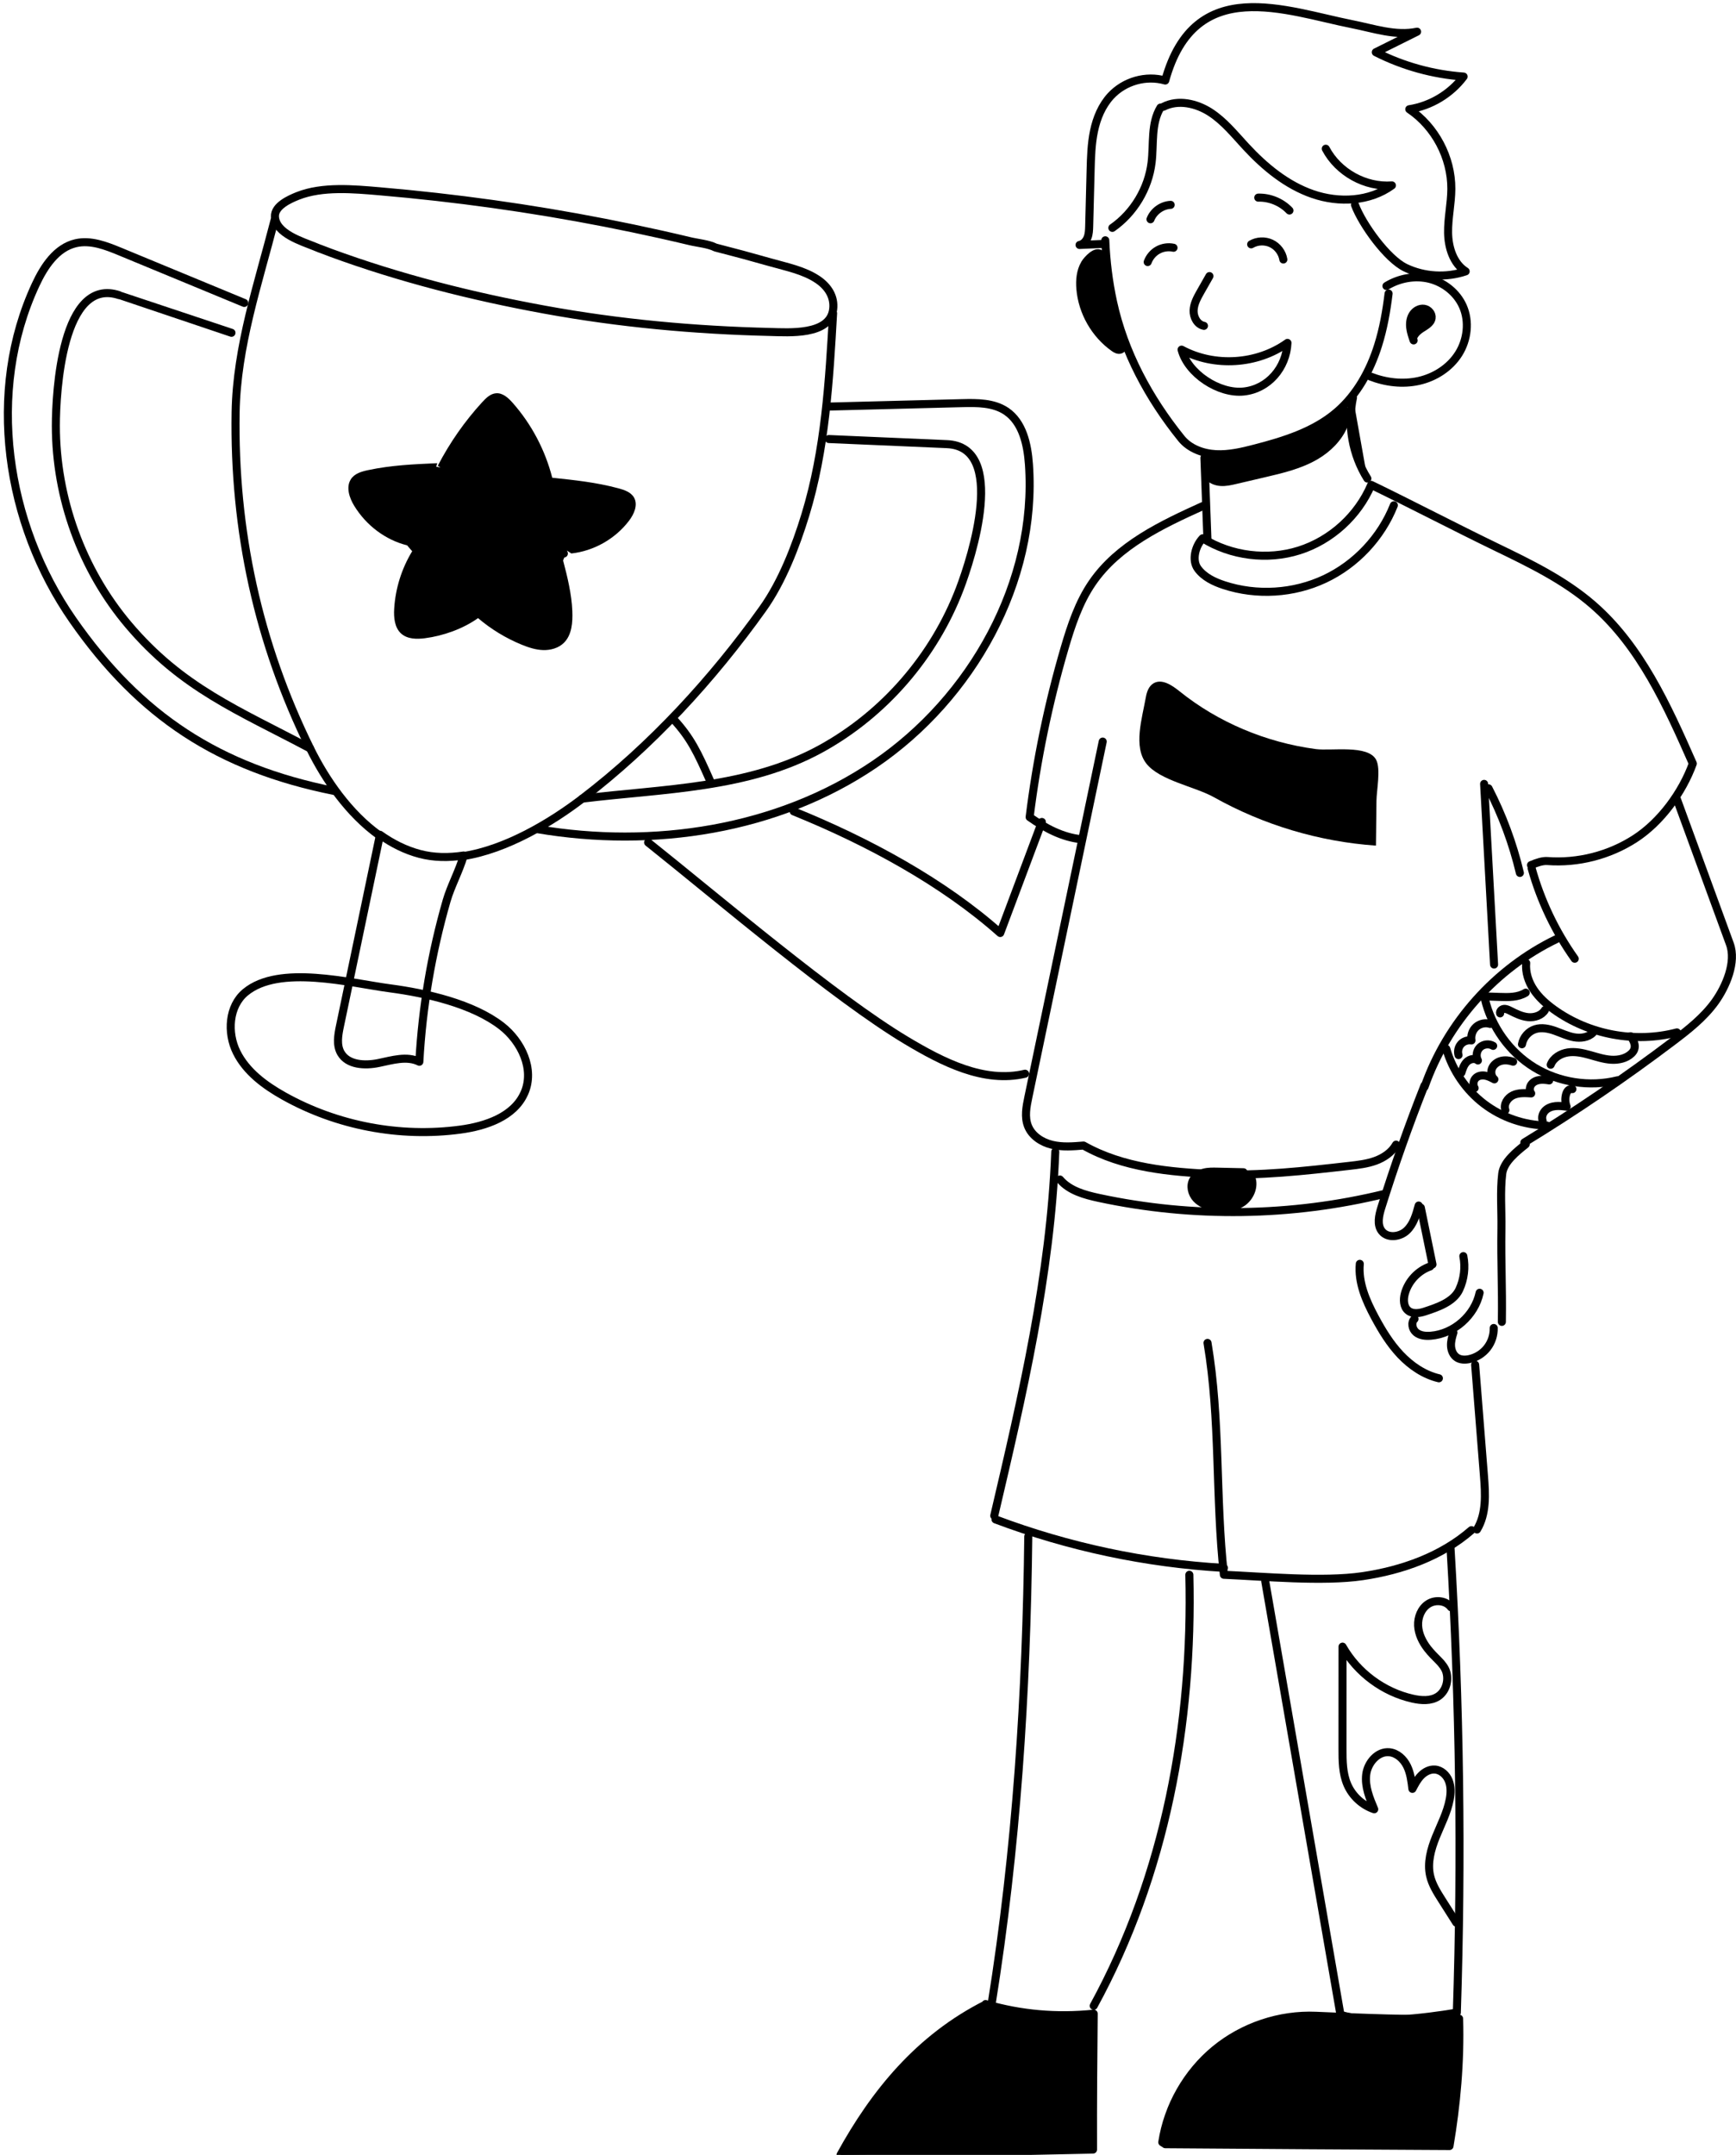 <svg xmlns="http://www.w3.org/2000/svg" fill="none" viewBox="0 0 432 536" height="536" width="432">
<path stroke-linejoin="round" stroke-linecap="round" stroke-width="2" stroke="black" fill="black" d="M351.775 84.666C351.41 83.613 351.044 82.549 350.924 81.445C350.804 80.337 350.954 79.168 351.555 78.229C352.155 77.291 353.272 76.644 354.373 76.799C355.474 76.95 356.425 78.034 356.255 79.132C356.049 80.442 354.618 81.099 353.522 81.837C352.326 82.64 351.315 83.909 351.78 84.672L351.775 84.666Z"></path>
<path stroke-linejoin="round" stroke-linecap="round" stroke-width="2" stroke="black" d="M345.012 71.14C348.18 69.198 352.114 68.476 355.723 69.359C359.332 70.247 362.54 72.791 364.046 76.193C365.708 79.951 365.178 84.516 362.985 87.993C360.793 91.47 357.074 93.853 353.07 94.751C349.066 95.65 344.817 95.133 340.993 93.638"></path>
<path stroke-linejoin="round" stroke-linecap="round" stroke-width="2" stroke="black" d="M345.548 73.017C345.013 77.407 344.247 81.757 342.916 85.967C340.944 92.228 337.65 98.214 332.67 102.484C326.959 107.385 319.517 109.678 312.234 111.56C309.076 112.378 305.852 113.14 302.599 112.975C299.346 112.809 296.002 111.59 293.955 109.046C285.922 99.087 279.716 87.637 276.988 75.124C275.887 70.072 275.261 64.934 275.046 59.772"></path>
<path stroke-linejoin="round" stroke-linecap="round" stroke-width="2" stroke="black" d="M320.878 52.365C318.886 50.273 315.993 49.079 313.11 49.159"></path>
<path stroke-linejoin="round" stroke-linecap="round" stroke-width="2" stroke="black" d="M291.32 50.954C289.148 51.054 287.096 52.514 286.295 54.541"></path>
<path stroke-linejoin="round" stroke-linecap="round" stroke-width="2" stroke="black" d="M300.974 68.673C300.243 69.957 299.513 71.242 298.782 72.526C297.951 73.991 297.095 75.526 297.025 77.207C296.955 78.893 297.951 80.749 299.603 81.05"></path>
<path stroke-linejoin="round" stroke-linecap="round" stroke-width="2" stroke="black" fill="black" d="M269.958 65.607C268.862 67.453 268.672 69.711 268.852 71.853C269.342 77.643 272.496 83.157 277.236 86.504C277.691 86.825 278.252 87.146 278.782 86.97C279.248 86.82 279.528 86.323 279.578 85.836C279.628 85.35 279.488 84.868 279.353 84.396C277.891 79.364 276.43 74.332 274.973 69.299C274.638 68.135 274.398 67.001 274.348 65.792C274.318 65.12 274.478 63.946 274.012 63.379C272.881 61.989 270.519 64.643 269.953 65.602L269.958 65.607Z"></path>
<path fill="black" d="M336.685 98.902C335.243 105.736 336.555 113.116 340.269 119.032L336.685 98.902Z"></path>
<path stroke-linejoin="round" stroke-linecap="round" stroke-width="2" stroke="black" d="M336.685 98.902C335.243 105.736 336.555 113.116 340.269 119.032"></path>
<path fill="black" d="M299.715 113.888C299.965 120.581 300.21 127.279 300.461 133.972L299.715 113.888Z"></path>
<path stroke-linejoin="round" stroke-linecap="round" stroke-width="2" stroke="black" d="M299.715 113.888C299.965 120.581 300.21 127.279 300.461 133.972"></path>
<path stroke-linejoin="round" stroke-linecap="round" stroke-width="2" stroke="black" fill="black" d="M327.415 113.346C323.536 115.629 319.076 116.682 314.692 117.706C312.269 118.273 309.842 118.84 307.419 119.407C306.213 119.688 304.987 119.974 303.75 119.883C302.514 119.793 301.248 119.276 300.552 118.253C299.636 116.908 300.027 114.851 301.368 113.938C302.559 113.125 304.121 113.241 305.557 113.306C312.019 113.607 318.536 112.257 324.397 109.518C327.325 108.148 330.093 106.427 332.61 104.39C333.046 104.034 334.958 101.972 335.338 102.483C335.718 102.995 334.572 105.363 334.362 105.86C333.001 109.046 330.378 111.605 327.425 113.341L327.415 113.346Z"></path>
<path stroke-linejoin="round" stroke-linecap="round" stroke-width="2" stroke="black" d="M346.858 125.682C343.699 133.669 337.413 140.362 329.65 144.01C321.892 147.657 312.737 148.214 304.589 145.545C302.107 144.732 299.609 143.543 298.062 141.431C296.516 139.319 297.462 135.772 299.284 133.89C306.356 138.295 315.365 139.429 323.298 136.916C331.237 134.402 337.958 128.286 341.222 120.609C351.372 125.521 362.264 131.216 372.419 136.123C380.798 140.177 389.286 144.296 396.329 150.392C408.206 160.667 414.908 175.543 421.249 189.928C418.637 197.123 413.291 204.443 406.874 208.597C400.458 212.752 392.675 214.738 385.057 214.171C383.901 214.086 382.479 214.543 380.988 215.18"></path>
<path stroke-linejoin="round" stroke-linecap="round" stroke-width="2" stroke="black" d="M369.319 194.981C370.144 209.958 370.97 224.935 371.796 239.916"></path>
<path stroke-linejoin="round" stroke-linecap="round" stroke-width="2" stroke="black" d="M274.409 184.455C268.238 213.947 262.067 243.438 255.9 272.93C255.4 275.313 254.914 277.857 255.82 280.114C256.796 282.553 259.259 284.143 261.811 284.755C264.364 285.367 267.027 285.152 269.64 284.936C279.4 290.45 291.082 291.544 302.273 292.035C313.465 292.527 324.651 291.258 335.778 289.993C337.98 289.742 340.202 289.487 342.284 288.729C344.367 287.971 346.324 286.647 347.41 284.715"></path>
<path stroke-linejoin="round" stroke-linecap="round" stroke-width="2" stroke="black" d="M299.447 125.812C289.096 130.499 278.23 135.606 271.803 144.989C268.47 149.855 266.583 155.55 264.921 161.214C260.897 174.962 257.984 189.035 256.222 203.249C260.116 205.988 264.35 208.271 269.085 208.748"></path>
<path stroke-linejoin="round" stroke-linecap="round" stroke-width="2" stroke="black" d="M381.145 215.959C383.382 224.012 387.031 231.668 391.871 238.476"></path>
<path stroke-linejoin="round" stroke-linecap="round" stroke-width="2" stroke="black" d="M417.146 198.389C421.591 210.525 426.031 222.667 430.475 234.804C432.117 239.289 429.554 245.37 426.756 249.244C423.958 253.112 420.144 256.107 416.336 258.987C404.428 267.988 392.071 276.402 379.332 284.174"></path>
<path stroke-linejoin="round" stroke-linecap="round" stroke-width="2" stroke="black" d="M387.309 233.585C372.144 240.89 360.071 254.412 354.501 270.326"></path>
<path stroke-linejoin="round" stroke-linecap="round" stroke-width="2" stroke="black" d="M379.676 284.62C377.443 286.416 374.185 288.965 373.825 291.935C373.294 296.33 373.69 301.057 373.625 305.487C373.489 314.674 373.87 319.606 373.735 328.797"></path>
<path stroke-linejoin="round" stroke-linecap="round" stroke-width="2" stroke="black" d="M354.467 270.029C350.523 280.004 346.95 290.128 343.746 300.369C343.136 302.325 342.6 304.658 343.876 306.259C345.328 308.08 348.386 307.694 350.073 306.088C351.759 304.488 352.43 302.115 353.031 299.862"></path>
<path stroke-linejoin="round" stroke-linecap="round" stroke-width="2" stroke="black" d="M262.602 286.501C261.446 317.126 254.413 347.185 247.416 377.018"></path>
<path stroke-linejoin="round" stroke-linecap="round" stroke-width="2" stroke="black" d="M247.732 377.938C265.931 384.791 285.166 388.87 304.576 389.989"></path>
<path stroke-linejoin="round" stroke-linecap="round" stroke-width="2" stroke="black" d="M300.487 334.024C303.736 353.271 302.414 372.301 304.562 391.703C314.492 392.134 329.237 393.499 339.067 392.049C348.897 390.599 358.667 387.137 366.17 380.605"></path>
<path stroke-linejoin="round" stroke-linecap="round" stroke-width="2" stroke="black" d="M367.085 339.459C367.886 349.524 368.481 357.009 369.277 367.074C369.638 371.63 369.923 376.537 367.55 380.44"></path>
<path stroke-linejoin="round" stroke-linecap="round" stroke-width="2" stroke="black" d="M353.572 300.396C353.718 301.113 353.868 301.83 354.013 302.548C354.834 306.537 355.65 310.525 356.47 314.514"></path>
<path stroke-linejoin="round" stroke-linecap="round" stroke-width="2" stroke="black" d="M355.87 315.024C352.862 316.073 350.435 318.672 349.594 321.757C349.188 323.237 349.238 325.054 350.435 326.012C351.541 326.9 353.158 326.679 354.509 326.238C357.747 325.174 361.691 323.86 363.138 320.769C364.339 318.195 364.699 315.235 364.149 312.445"></path>
<path stroke-linejoin="round" stroke-linecap="round" stroke-width="2" stroke="black" d="M368.198 321.558C366.997 327.212 361.817 331.778 356.066 332.244C354.795 332.35 353.418 332.234 352.422 331.437C351.426 330.639 351.076 328.963 351.997 328.075"></path>
<path stroke-linejoin="round" stroke-linecap="round" stroke-width="2" stroke="black" d="M371.71 330.316C371.755 332.098 371.165 333.889 370.064 335.289C368.962 336.688 367.366 337.687 365.624 338.058C364.598 338.279 363.457 338.264 362.576 337.697C361.625 337.085 361.139 335.921 361.084 334.792C361.024 333.663 361.335 332.549 361.68 331.47"></path>
<path stroke-linejoin="round" stroke-linecap="round" stroke-width="2" stroke="black" d="M338.385 314.362C337.949 319.003 339.916 323.519 342.119 327.623C343.91 330.964 345.907 334.236 348.51 336.985C351.118 339.735 354.381 341.957 358.065 342.83"></path>
<path stroke-linejoin="round" stroke-linecap="round" stroke-width="2" stroke="black" d="M344.601 296.953C321.372 302.638 296.857 302.989 273.478 297.972C269.909 297.204 266.125 296.17 263.758 293.386"></path>
<path fill="black" d="M311.151 292.408C312.347 294.575 311.326 297.49 309.339 298.96C307.352 300.43 304.679 300.671 302.247 300.265C300.58 299.989 298.888 299.392 297.727 298.158C296.566 296.923 296.08 294.947 296.941 293.487C297.507 292.523 298.553 291.926 299.634 291.655C300.715 291.384 301.846 291.409 302.957 291.435C305.119 291.485 307.277 291.535 309.439 291.58"></path>
<path stroke-linejoin="round" stroke-linecap="round" stroke-width="2" stroke="black" d="M311.151 292.408C312.347 294.575 311.326 297.49 309.339 298.96C307.352 300.43 304.679 300.671 302.247 300.265C300.58 299.989 298.888 299.392 297.727 298.158C296.566 296.923 296.08 294.947 296.941 293.487C297.507 292.523 298.553 291.926 299.634 291.655C300.715 291.384 301.846 291.409 302.957 291.435C305.119 291.485 307.277 291.535 309.439 291.58"></path>
<path stroke-linejoin="round" stroke-linecap="round" stroke-width="2" stroke="black" fill="black" d="M363.097 502.114C363.417 512.876 362.421 523.673 360.705 533.793C337.13 533.663 313.551 533.532 289.977 533.342C290.002 533.342 290.027 533.342 289.231 532.855C290.607 523.914 295.377 515.535 302.355 509.796C309.332 504.056 318.461 501.005 327.475 501.397C339.373 501.914 351.27 502.43 363.097 502.114Z"></path>
<path fill="black" d="M245.421 498.531C245.952 498.727 244.89 498.335 245.421 498.531C253.93 501.005 262.914 501.827 272.164 500.874C272.063 511.651 271.958 522.423 271.998 534.676C251.052 535.117 230.105 535.559 209.164 536C217.622 520.602 228.694 506.955 245.421 498.531Z"></path>
<path stroke-linejoin="round" stroke-linecap="round" stroke-width="2" stroke="black" d="M245.421 498.531C245.952 498.727 244.89 498.335 245.421 498.531ZM245.421 498.531C253.93 501.005 262.914 501.827 272.164 500.874C272.063 511.651 271.958 522.423 271.998 534.676C251.052 535.117 230.105 535.559 209.164 536C217.622 520.602 228.694 506.955 245.421 498.531Z"></path>
<path stroke-linejoin="round" stroke-linecap="round" stroke-width="2" stroke="black" d="M360.967 385.187C363.27 423.609 363.79 462.141 362.529 500.614C354.32 501.969 341.517 503.594 333.564 501.146"></path>
<path stroke-linejoin="round" stroke-linecap="round" stroke-width="2" stroke="black" d="M314.856 393.334C321.092 429.273 327.328 465.206 333.57 501.145"></path>
<path stroke-linejoin="round" stroke-linecap="round" stroke-width="2" stroke="black" d="M295.967 391.703C296.868 428.901 290.001 466.295 272.163 498.922"></path>
<path stroke-linejoin="round" stroke-linecap="round" stroke-width="2" stroke="black" d="M246.782 498.342C252.953 459.935 255.441 421.066 255.886 382.167"></path>
<path stroke-linejoin="round" stroke-linecap="round" stroke-width="2" stroke="black" d="M337.178 50.956C338.965 55.763 345.156 64.407 349.776 66.61C354.395 68.812 359.876 69.139 364.726 67.498C361.643 65.536 360.417 61.583 360.352 57.92C360.292 54.262 361.147 50.64 361.162 46.977C361.197 39.196 357.138 31.514 350.697 27.169C356.022 26.346 360.982 23.366 364.221 19.046C356.633 18.509 349.155 16.442 342.363 12.995C345.787 11.29 349.21 9.589 352.639 7.883C347.303 9.002 341.878 7.09 336.532 6.031C319.99 2.755 297.282 -6.507 289.969 20.03C285.179 18.66 279.809 20.195 276.42 23.858C274.198 26.261 272.906 29.402 272.236 32.608C271.565 35.814 271.48 39.11 271.395 42.382C271.275 47.002 271.155 51.623 271.04 56.244C271.015 57.197 270.984 58.176 270.644 59.064C270.304 59.957 269.583 60.76 268.642 60.93C270.549 60.845 272.461 60.76 274.368 60.679"></path>
<path stroke-linejoin="round" stroke-linecap="round" stroke-width="2" stroke="black" d="M289.515 26.552C293.169 24.675 297.744 25.709 301.192 27.947C304.641 30.184 307.253 33.466 310.051 36.481C314.721 41.523 320.197 46.049 326.688 48.287C333.18 50.524 340.828 50.168 346.379 46.119C339.762 46.611 333.015 42.873 329.912 36.993"></path>
<path stroke-linejoin="round" stroke-linecap="round" stroke-width="2" stroke="black" d="M288.783 26.759C286.37 30.747 287.131 35.795 286.571 40.426C285.79 46.898 282.141 52.964 276.806 56.682"></path>
<path stroke-linejoin="round" stroke-linecap="round" stroke-width="2" stroke="black" d="M294.033 86.969C302.202 91.364 312.838 90.692 320.385 85.293C320.09 91.469 315.621 96.742 309.484 97.385C303.348 98.027 295.6 92.954 294.033 86.969Z"></path>
<path stroke-linejoin="round" stroke-linecap="round" stroke-width="2" stroke="black" d="M370.411 196.085C373.855 202.748 376.482 209.832 378.219 217.132"></path>
<path stroke-linejoin="round" stroke-linecap="round" stroke-width="2" stroke="black" d="M379.788 239.525C379.568 241.868 380.359 244.232 381.67 246.188C382.977 248.145 384.773 249.726 386.675 251.1C395.384 257.377 406.926 259.524 417.297 256.795"></path>
<path stroke-linejoin="round" stroke-linecap="round" stroke-width="2" stroke="black" d="M402.547 268.7C395.565 270.441 387.902 269.252 381.766 265.484C375.63 261.711 371.105 255.404 369.483 248.375"></path>
<path stroke-linejoin="round" stroke-linecap="round" stroke-width="2" stroke="black" d="M384.885 279.949C379.284 279.869 373.728 277.942 369.268 274.545C364.814 271.144 361.48 266.287 359.909 260.898"></path>
<path stroke-linejoin="round" stroke-linecap="round" stroke-width="2" stroke="black" d="M391.287 270.903C390.916 270.793 390.501 270.948 390.231 271.224C389.96 271.5 389.805 271.871 389.7 272.243C389.43 273.236 389.485 274.31 389.855 275.273C388.929 275.153 387.993 275.037 387.068 275.133C386.142 275.228 385.206 275.559 384.55 276.221C383.894 276.884 383.564 277.917 383.889 278.79"></path>
<path stroke-linejoin="round" stroke-linecap="round" stroke-width="2" stroke="black" d="M385.519 268.736C384.728 268.616 383.922 268.51 383.132 268.621C382.341 268.731 381.55 269.087 381.079 269.735C380.609 270.382 380.534 271.345 381.034 271.972C379.513 271.867 377.916 271.777 376.525 272.419C375.138 273.061 374.077 274.692 374.613 276.122"></path>
<path stroke-linejoin="round" stroke-linecap="round" stroke-width="2" stroke="black" d="M376.542 264.084C375.591 263.758 374.549 263.628 373.573 263.874C372.597 264.12 371.697 264.777 371.306 265.705C370.916 266.633 371.106 267.822 371.872 268.475C371.151 268.093 370.42 267.707 369.619 267.556C368.819 267.406 367.928 267.531 367.317 268.078C366.621 268.705 366.461 269.849 366.957 270.642"></path>
<path stroke-linejoin="round" stroke-linecap="round" stroke-width="2" stroke="black" d="M371.571 260.146C370.56 259.534 369.143 259.69 368.287 260.508C367.432 261.326 367.211 262.735 367.777 263.779C366.996 263.122 365.74 263.408 365.014 264.125C364.288 264.843 363.963 265.861 363.658 266.835"></path>
<path stroke-linejoin="round" stroke-linecap="round" stroke-width="2" stroke="black" d="M370.828 254.687C369.642 254.31 368.275 254.601 367.344 255.424C366.413 256.247 365.953 257.572 366.173 258.796C365.217 258.635 364.191 258.997 363.55 259.724C362.91 260.452 362.674 261.515 362.95 262.443"></path>
<path stroke-linejoin="round" stroke-linecap="round" stroke-width="2" stroke="black" d="M405.759 257.753C406.865 259.213 407.315 260.768 405.994 262.038C404.673 263.307 402.721 263.713 400.894 263.593C399.067 263.473 397.31 262.881 395.548 262.389C393.786 261.897 391.944 261.501 390.138 261.782C388.331 262.063 386.544 263.136 385.883 264.842"></path>
<path stroke-linejoin="round" stroke-linecap="round" stroke-width="2" stroke="black" d="M396.366 256.904C395.175 258.073 393.318 258.299 391.676 258.003C390.035 257.702 388.513 256.959 386.942 256.402C385.365 255.85 383.633 255.489 382.041 255.991C380.37 256.513 379.048 258.018 378.738 259.749"></path>
<path stroke-linejoin="round" stroke-linecap="round" stroke-width="2" stroke="black" d="M384.476 251.214C383.645 252.584 381.878 253.151 380.281 253C378.685 252.85 377.213 252.117 375.782 251.395C375.296 251.149 374.771 250.898 374.23 250.958C373.689 251.018 373.159 251.535 373.304 252.062"></path>
<path stroke-linejoin="round" stroke-linecap="round" stroke-width="2" stroke="black" d="M379.676 246.906C377.774 248.095 375.381 248.05 373.139 247.97C372.233 247.94 371.327 247.905 370.421 247.875"></path>
<path stroke-linejoin="round" stroke-linecap="round" stroke-width="2" stroke="black" d="M362.397 478.232C361.191 476.335 359.985 474.433 358.778 472.537C357.587 470.66 356.376 468.739 355.881 466.576C355.14 463.34 356.081 459.964 357.327 456.888C358.573 453.812 360.15 450.832 360.761 447.571C361.046 446.036 361.106 444.405 360.535 442.955C359.96 441.505 358.648 440.271 357.097 440.15C355.79 440.045 354.519 440.727 353.608 441.666C352.692 442.609 352.077 443.788 351.471 444.957C351.241 443.02 351 441.038 350.14 439.287C349.279 437.536 347.672 436.031 345.735 435.846C342.782 435.56 340.309 438.495 339.969 441.445C339.629 444.395 340.815 447.29 341.976 450.029C339.018 449.046 336.526 446.758 335.289 443.888C334.093 441.114 334.073 437.993 334.078 434.968C334.078 426.503 334.083 418.044 334.088 409.58C337.777 416.068 344.274 420.884 351.536 422.515C353.658 422.991 356.041 423.162 357.858 421.973C359.76 420.729 360.56 418.13 359.93 415.942C359.619 414.868 358.794 413.83 358.003 413.042C357.042 412.084 356.081 411.126 355.25 410.057C353.969 408.406 352.998 406.439 352.892 404.352C352.792 402.265 353.678 400.057 355.445 398.939C357.207 397.82 359.835 398.091 361.071 399.776"></path>
<path fill="black" d="M342.408 210.338C328.288 209.355 314.404 205.21 302.091 198.302C297.391 195.663 288.602 194.152 285.279 189.943C281.956 185.728 284.218 178.664 285.144 173.401C285.379 172.076 285.88 170.661 287.046 169.969C289.108 168.74 291.636 170.426 293.502 171.931C303.172 179.708 315.075 184.675 327.412 186.32C331.291 186.837 340.431 185.156 342.453 188.995C343.649 191.262 342.553 196.676 342.528 199.2C342.488 202.912 342.443 206.63 342.403 210.343L342.408 210.338Z"></path>
<path stroke-linejoin="round" stroke-linecap="round" stroke-width="2" stroke="black" d="M176.805 194.435C173.556 187.049 171.855 183.552 167.71 179.012"></path>
<path stroke-linejoin="round" stroke-linecap="round" stroke-width="2" stroke="black" d="M259.271 204.454C255.818 213.66 252.359 222.867 248.906 232.074C234.771 219.505 216.147 209.366 197.498 201.81"></path>
<path stroke-linejoin="round" stroke-linecap="round" stroke-width="2" stroke="black" d="M255.085 267.076C244.865 269.494 234.544 264.181 225.525 258.787C207.706 248.126 179.052 223.717 161.279 209.548"></path>
<path stroke-linejoin="round" stroke-linecap="round" stroke-width="2" stroke="black" d="M319.359 64.549C319.079 62.833 317.912 61.288 316.341 60.55C314.769 59.813 312.842 59.898 311.346 60.776"></path>
<path stroke-linejoin="round" stroke-linecap="round" stroke-width="2" stroke="black" d="M292.03 61.628C290.724 61.342 289.322 61.548 288.151 62.195C286.98 62.842 286.059 63.921 285.598 65.18"></path>
<path stroke-linejoin="round" stroke-linecap="round" stroke-width="2" stroke="black" d="M79.626 61.866C79.196 61.695 78.765 61.52 78.335 61.344C75.207 60.06 68.615 58.113 68.419 53.873C68.294 51.214 72.088 49.534 74.105 48.731C80.242 46.297 88.045 47.03 94.506 47.582C113.281 49.192 131.98 51.786 150.479 55.394C155.209 56.317 159.924 57.305 164.624 58.354C166.976 58.881 169.324 59.423 171.666 59.984C173.618 60.451 176.271 60.672 178.058 61.57C182.647 62.739 187.217 63.973 191.772 65.273C195.721 66.402 200.005 67.214 203.459 69.532C206.006 71.238 207.723 73.782 207.328 76.953C206.512 83.465 196.266 82.683 191.662 82.572C172.867 82.131 154.093 80.415 135.594 77.033C117.535 73.737 99.472 69.181 82.224 62.839C81.353 62.518 80.492 62.192 79.631 61.851L79.626 61.866Z"></path>
<path stroke-linejoin="round" stroke-linecap="round" stroke-width="2" stroke="black" d="M68.318 54.786C64.299 70.465 58.903 86.194 58.633 102.541C58.147 131.876 64.228 159.918 77.162 186.153C81.021 193.98 86.847 202.409 94.404 207.793"></path>
<path stroke-linejoin="round" stroke-linecap="round" stroke-width="2" stroke="black" d="M207.313 77.92C206.352 94.813 205.361 111.902 200.406 128.083C198.019 135.884 194.595 144.73 189.84 151.388C177.327 168.928 162.087 185.53 144.899 198.65C137.261 204.486 126.044 211.289 115.238 212.945"></path>
<path stroke-linejoin="round" stroke-linecap="round" stroke-width="2" stroke="black" d="M205.942 101.137C217.084 100.851 228.22 100.565 239.367 100.279C243.165 100.179 247.245 100.164 250.398 102.291C254.507 105.071 255.698 110.554 256.049 115.511C258.106 144.727 241.844 173.647 217.659 190.068C193.469 206.49 162.467 211.136 133.663 206.229"></path>
<path stroke-linejoin="round" stroke-linecap="round" stroke-width="2" stroke="black" d="M206.261 109.204C206.261 109.204 235.631 110.473 235.641 110.473C250.667 111.121 241.833 138.595 238.825 146.477C232.428 163.23 220.03 177.569 204.339 186.209C186.236 196.178 164.919 196.194 144.903 198.647"></path>
<path stroke-linejoin="round" stroke-linecap="round" stroke-width="2" stroke="black" d="M60.781 75.352C50.48 71.092 40.175 66.833 29.874 62.573C26.36 61.123 22.557 59.638 18.853 60.496C14.023 61.615 10.955 66.311 8.862 70.816C-3.48 97.363 1.39 130.201 18.122 154.208C34.854 178.216 54.489 190.995 83.144 196.735"></path>
<path stroke-linejoin="round" stroke-linecap="round" stroke-width="2" stroke="black" d="M57.603 82.778C57.603 82.778 29.72 73.436 29.714 73.436C15.45 68.659 13.898 97.479 13.898 105.923C13.898 123.859 20.36 141.696 31.932 155.388C45.281 171.187 59.345 176.686 77.163 186.154"></path>
<path stroke-linejoin="round" stroke-linecap="round" stroke-width="2" stroke="black" d="M84.823 261.907C86.54 264.917 90.799 265.108 94.188 264.415C97.581 263.718 101.255 262.554 104.353 264.099C105.094 250.537 107.386 237.061 111.15 224.016C112.176 220.449 114.303 216.581 115.389 212.793C111.641 213.37 107.947 213.324 104.463 212.406C100.889 211.463 97.581 209.792 94.553 207.635C91.234 223.504 87.916 239.369 84.593 255.239C84.127 257.471 83.692 259.935 84.823 261.917V261.907Z"></path>
<path stroke-linejoin="round" stroke-linecap="round" stroke-width="2" stroke="black" d="M130.467 271.924C127.875 277.764 120.882 280.117 114.566 280.97C99.52 283.002 83.844 280.022 70.596 272.597C65.881 269.952 61.296 266.571 58.889 261.724C56.481 256.877 56.896 250.285 61.056 246.828C69.469 239.834 87.158 244.525 97.053 245.834C106.012 247.018 117.639 249.637 124.831 255.222C129.661 258.975 133.15 265.898 130.477 271.919L130.467 271.924Z"></path>
<path fill="black" d="M87.291 119.235C88.207 117.775 89.969 117.283 91.576 116.942C97.377 115.707 102.908 115.477 108.809 115.211L108.543 116.079L109.6 116.274L108.944 115.848C111.917 110.113 115.651 104.77 120.015 100.013C120.961 98.985 122.067 97.911 123.464 97.816C125.111 97.701 126.497 98.975 127.588 100.214C132.273 105.522 135.671 111.96 137.423 118.828C143.059 119.43 148.344 119.977 153.82 121.442C155.337 121.849 156.988 122.39 157.774 123.755C158.82 125.581 157.784 127.889 156.508 129.56C153.084 134.046 147.784 137.046 142.183 137.668L141.107 136.966C140.792 137.743 140.461 138.576 140.126 139.409C141.202 143.468 142.258 147.868 142.418 151.947C142.533 154.782 142.328 157.943 140.301 159.915C138.965 161.214 137.023 161.751 135.166 161.696C133.304 161.641 131.502 161.049 129.78 160.341C125.856 158.731 122.193 156.498 118.959 153.748C115.21 156.418 110.3 158.164 105.736 158.751C103.693 159.017 101.406 158.981 99.859 157.622C98.188 156.147 97.957 153.633 98.093 151.405C98.398 146.373 99.95 141.416 102.572 137.111C102.162 136.629 101.731 136.133 101.306 135.646C95.971 134.317 91.156 130.734 88.147 125.817C86.951 123.861 86.055 121.211 87.287 119.255L87.291 119.235ZM140.331 137.678C140.091 137.618 139.851 137.558 139.605 137.487C139.62 137.548 139.635 137.603 139.655 137.668L140.326 137.678H140.331Z"></path>
<path stroke-linejoin="round" stroke-linecap="round" stroke-width="2" stroke="black" d="M139.599 137.487C139.614 137.548 139.629 137.603 139.649 137.668L140.32 137.678C140.08 137.618 139.839 137.558 139.594 137.487H139.599Z"></path>
</svg>
